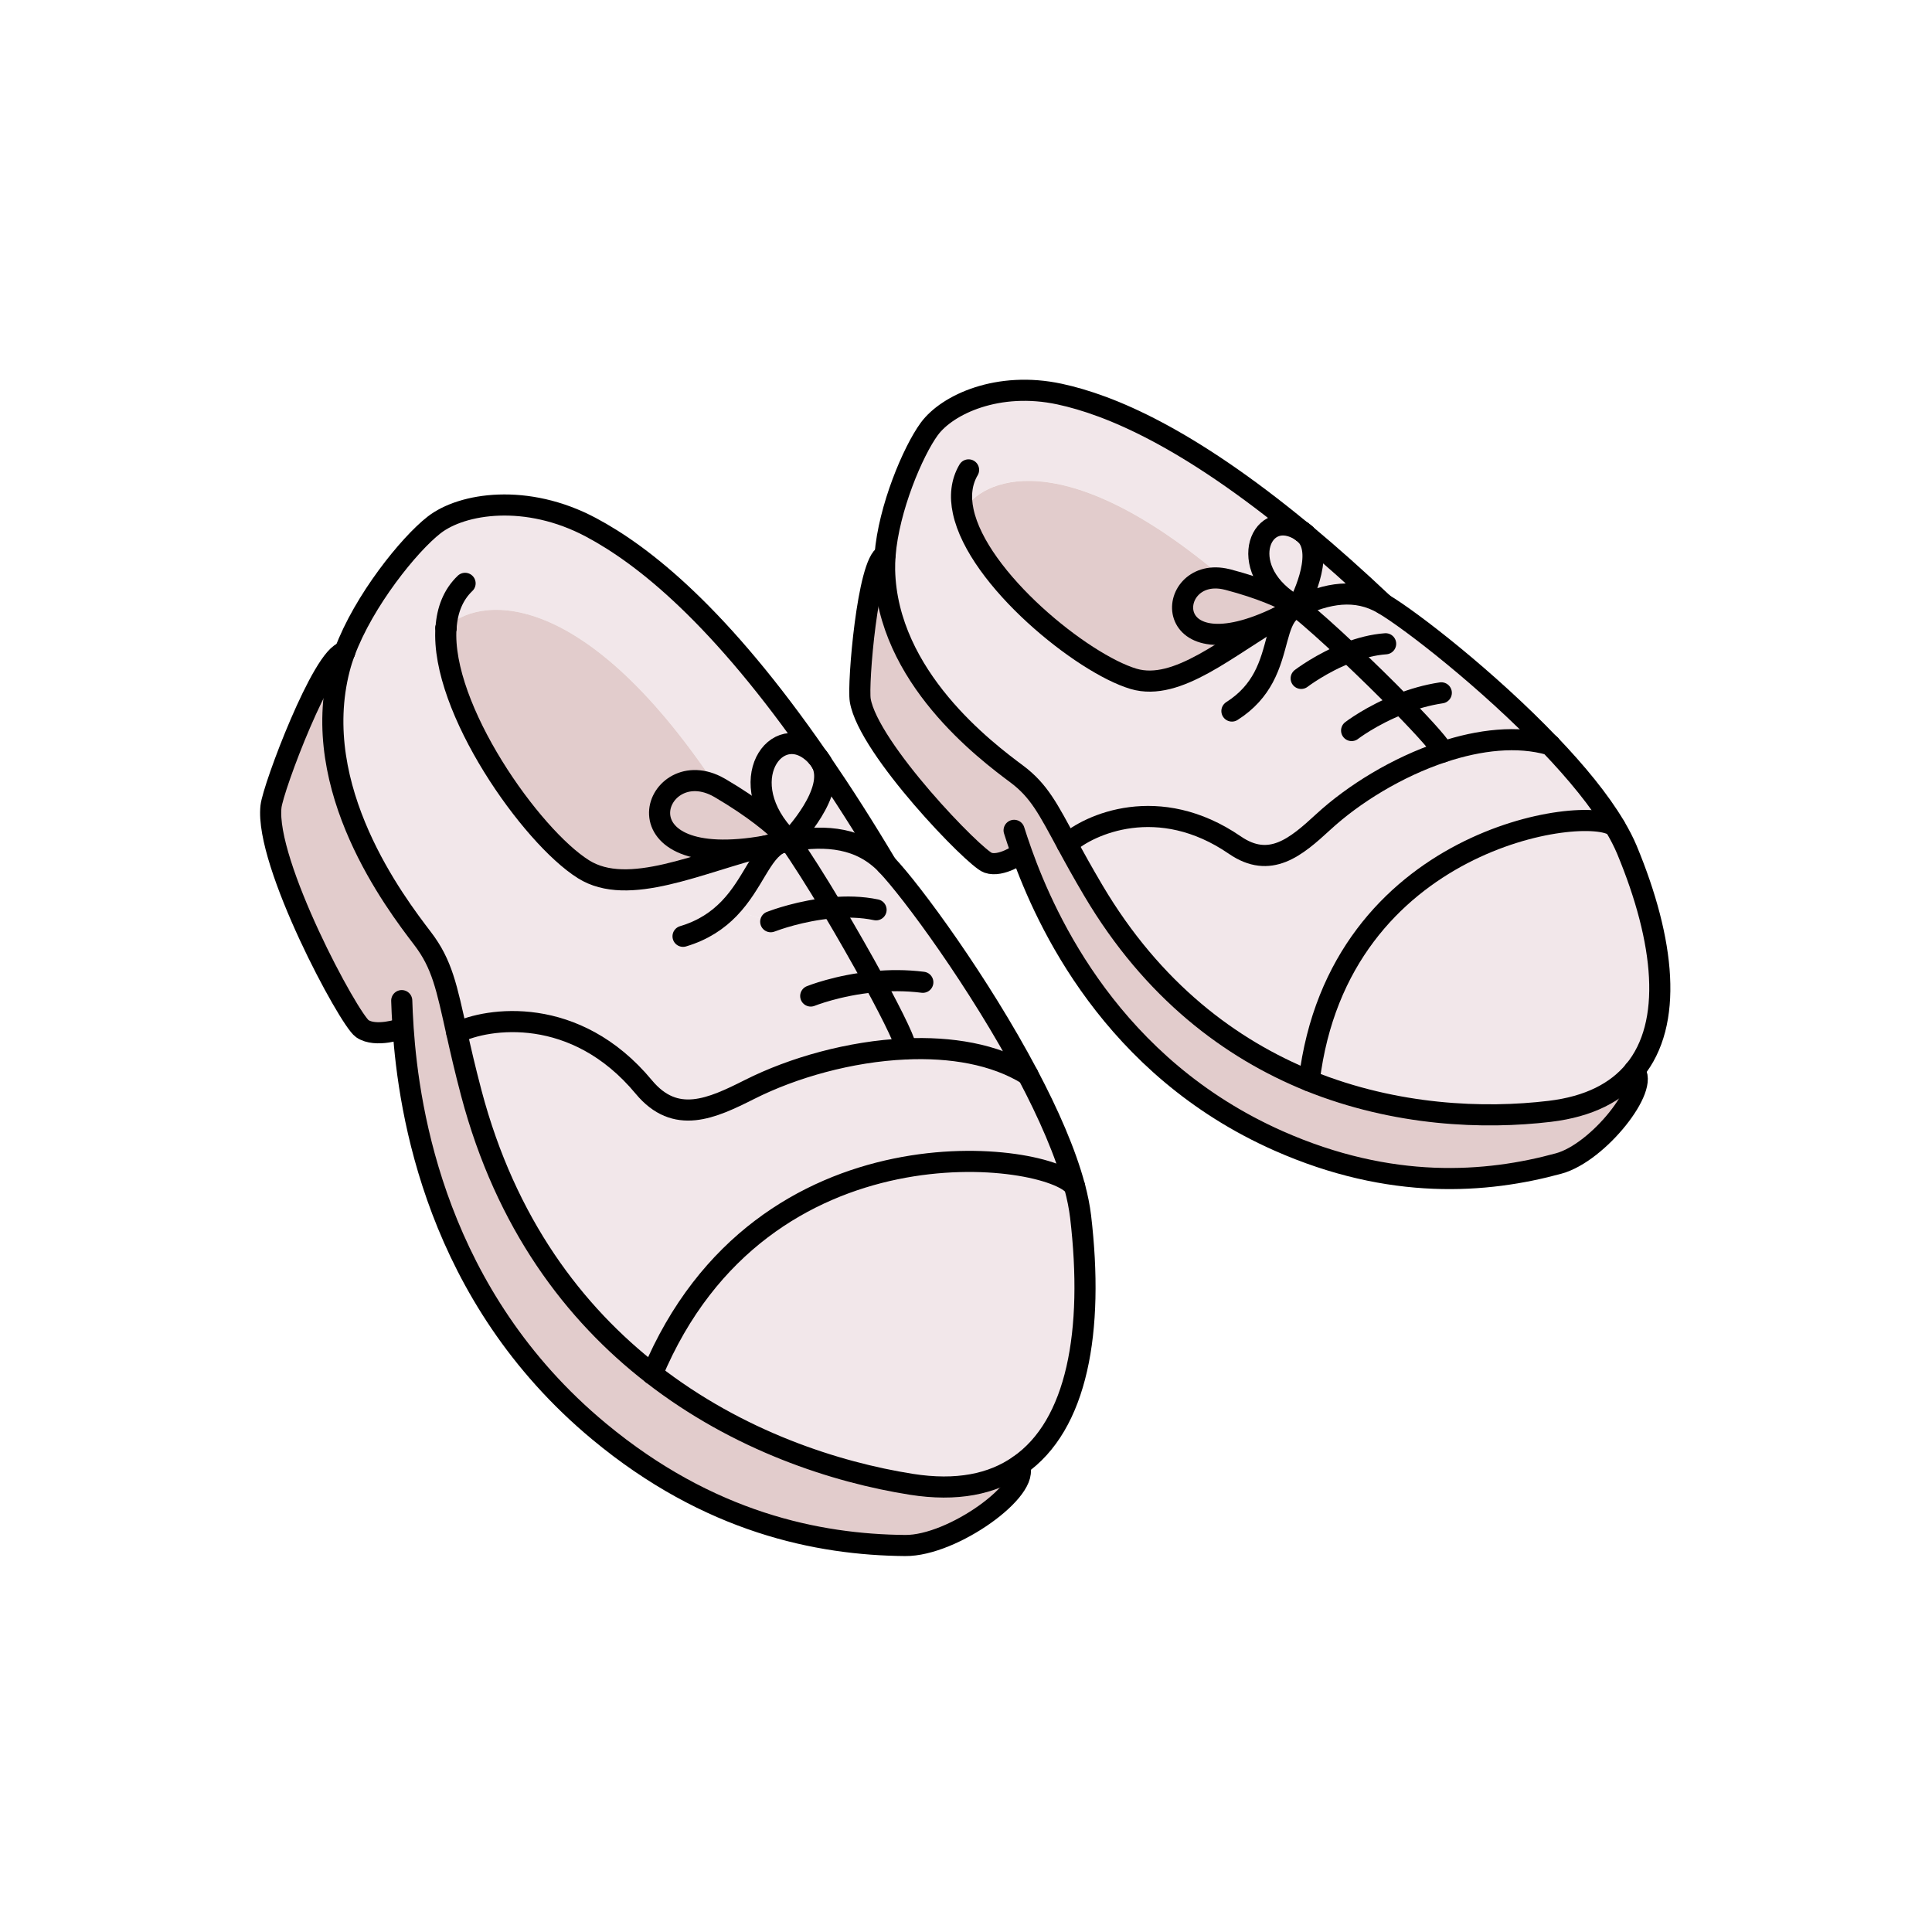 <svg width="307" height="307" viewBox="0 0 307 307" fill="none" xmlns="http://www.w3.org/2000/svg">
<mask id="mask0_3067_10399" style="mask-type:luminance" maskUnits="userSpaceOnUse" x="136" y="62" width="128" height="126">
<path d="M263.735 62H136.623V187.27H263.735V62Z" fill="white"/>
</mask>
<g mask="url(#mask0_3067_10399)">
<mask id="mask1_3067_10399" style="mask-type:luminance" maskUnits="userSpaceOnUse" x="136" y="62" width="128" height="126">
<path d="M263.735 62.002H136.623V187.272H263.735V62.002Z" fill="white"/>
</mask>
<g mask="url(#mask1_3067_10399)">
<path d="M258.513 135.03C264.564 149.609 265.869 162.614 259.696 170.117C256.866 173.557 252.474 175.839 246.24 176.583C235.833 177.827 221.84 177.315 208.029 171.74C212.702 133.09 252.157 127.71 256.61 131.321C257.366 132.602 258.013 133.846 258.513 135.042" fill="#F2E7EA"/>
<path d="M162.365 135.553L162.182 135.614C162.182 135.614 159.12 137.823 156.997 137.091C154.874 136.359 137.99 118.937 136.696 111.275C136.257 108.689 137.88 89.401 140.637 88.205C140.576 89.022 140.539 89.803 140.564 90.56C140.954 107.567 156.692 119.327 161.56 122.975C165.122 125.635 166.562 128.538 169.588 134.126C170.698 136.188 172.028 138.603 173.748 141.507C183.166 157.416 195.537 166.663 208.042 171.726C221.852 177.314 235.846 177.814 246.252 176.57C252.487 175.826 256.891 173.544 259.709 170.104C262.283 172.629 254.012 183.133 247.704 184.854C236.248 187.989 221.035 189.172 203.162 181.255C176.676 169.518 166.184 146.192 162.377 135.541" fill="#E2CCCC"/>
<path d="M229.233 119.498C235.101 117.546 241.128 116.851 246.289 118.339C250.449 122.695 254.158 127.172 256.61 131.308C252.157 127.697 212.69 133.077 208.03 171.727C195.525 166.651 183.154 157.416 173.735 141.507C172.015 138.604 170.698 136.188 169.575 134.126C173.04 131.003 184.118 125.976 196.22 134.285C201.808 138.128 205.943 134.59 210.238 130.637C215.106 126.147 222.06 121.877 229.233 119.498Z" fill="#F2E7EA"/>
<path d="M222.609 111.837C220.108 109.263 217.143 106.372 214.288 103.675C211.299 100.845 208.408 98.258 206.212 96.477C206.212 96.477 206.212 96.477 206.212 96.465C210.836 94.269 215.435 93.379 219.839 95.977C224.17 98.527 236.48 108.08 246.277 118.34C241.116 116.851 235.102 117.547 229.221 119.499C229.453 119.121 226.562 115.887 222.597 111.837" fill="#F2E7EA"/>
<path d="M222.608 111.838C226.573 115.888 229.465 119.121 229.233 119.499C222.059 121.878 215.117 126.148 210.237 130.638C205.931 134.591 201.807 138.116 196.22 134.286C184.129 125.99 173.04 131.004 169.575 134.127C166.549 128.539 165.11 125.624 161.547 122.964C156.679 119.329 140.954 107.555 140.551 90.549C140.539 89.792 140.551 88.999 140.624 88.194C141.21 80.74 145.065 71.663 147.664 68.125C150.543 64.209 158.631 60.488 168.379 62.586C176.358 64.306 188.668 69.406 206.858 84.424C200.49 80.227 196.171 90.061 205.174 95.831C203.686 95.002 200.49 93.501 195.122 92.086C194.914 92.037 194.719 91.988 194.512 91.952C168.757 70.004 155.752 76.201 153.056 81.24C155.337 91.988 172.015 105.457 180.14 107.861C187.106 109.91 195.158 102.639 203.308 97.978C203.869 97.698 204.442 97.405 205.052 97.076C202.881 98.918 203.052 103.383 200.782 107.616L206.76 107.763C206.76 107.763 209.993 105.286 214.3 103.639C217.155 106.335 220.107 109.227 222.62 111.801" fill="#F2E7EA"/>
<path d="M219.851 95.965C215.447 93.379 210.835 94.269 206.224 96.453C206.431 96.051 210.616 88.218 207.505 84.961C211.348 88.169 215.459 91.817 219.851 95.965Z" fill="#F2E7EA"/>
<path d="M207.505 84.973C210.604 88.231 206.419 96.063 206.224 96.466C206.224 96.466 206.163 96.429 206.139 96.417C206.017 96.332 205.712 96.136 205.236 95.88C205.212 95.88 205.187 95.868 205.187 95.856C196.196 90.085 200.502 80.252 206.871 84.449C206.895 84.473 206.92 84.473 206.932 84.497C207.103 84.644 207.286 84.79 207.469 84.937C207.493 84.961 207.505 84.973 207.53 84.998" fill="#F2E7EA"/>
<path d="M206.212 96.478C208.408 98.26 211.299 100.846 214.288 103.677C209.982 105.324 206.749 107.8 206.749 107.8L200.771 107.654C203.04 103.42 202.869 98.943 205.041 97.113C205.382 96.93 205.748 96.723 206.114 96.527C206.139 96.515 206.139 96.503 206.163 96.503C206.163 96.503 206.187 96.491 206.2 96.491" fill="#F2E7EA"/>
<path d="M206.212 96.465C206.212 96.465 206.176 96.477 206.176 96.489C206.176 96.477 206.2 96.477 206.212 96.465Z" fill="#E8A68B"/>
<path d="M206.114 96.416C206.114 96.416 206.175 96.452 206.199 96.465C205.858 96.574 205.541 96.733 205.272 96.928L205.248 96.94C204.601 97.27 203.942 97.624 203.296 98.002C184.105 107.347 184.971 90.182 194.5 91.963C194.707 91.987 194.902 92.048 195.11 92.097C200.478 93.512 203.674 95.013 205.162 95.842C205.162 95.842 205.199 95.855 205.211 95.867C205.504 96.062 205.797 96.233 206.114 96.404" fill="#E2CCCC"/>
<path d="M194.512 91.965C184.984 90.184 184.117 107.349 203.308 98.004C195.171 102.664 187.119 109.935 180.152 107.874C172.027 105.47 155.35 92.001 153.068 81.253C155.765 76.215 168.758 70.017 194.524 91.965" fill="#E2CCCC"/>
</g>
</g>
<path d="M207.505 84.973C211.348 88.181 215.459 91.829 219.851 95.977" stroke="black" stroke-width="3.355" stroke-linecap="round" stroke-linejoin="round"/>
<path d="M206.907 84.484C207.078 84.631 207.261 84.777 207.444 84.924" stroke="black" stroke-width="3.355" stroke-linecap="round" stroke-linejoin="round"/>
<path d="M246.301 118.341C250.461 122.696 254.17 127.174 256.622 131.322C257.379 132.603 258.025 133.847 258.525 135.042C264.577 149.621 265.882 162.627 259.709 170.13C256.878 173.57 252.486 175.852 246.252 176.596C235.846 177.84 221.852 177.328 208.042 171.752C195.537 166.677 183.166 157.442 173.748 141.533C172.027 138.629 170.698 136.214 169.587 134.152C166.562 128.564 165.122 125.648 161.56 122.989C156.692 119.353 140.954 107.58 140.564 90.586C140.551 89.829 140.576 89.036 140.637 88.231C141.222 80.777 145.078 71.7 147.664 68.162C150.543 64.246 158.632 60.525 168.38 62.623C176.358 64.344 188.668 69.443 206.858 84.461" stroke="black" stroke-width="3.355" stroke-linecap="round" stroke-linejoin="round"/>
<path d="M206.175 96.492C206.175 96.492 206.199 96.479 206.211 96.479C206.211 96.479 206.211 96.479 206.211 96.467C210.835 94.271 215.435 93.38 219.839 95.979C224.17 98.541 236.48 108.082 246.276 118.342" stroke="black" stroke-width="3.355" stroke-linecap="round" stroke-linejoin="round"/>
<path d="M205.284 96.93C205.565 96.784 205.845 96.65 206.126 96.516" stroke="black" stroke-width="3.355" stroke-linecap="round" stroke-linejoin="round"/>
<path d="M153.91 74.666C152.751 76.63 152.544 78.887 153.056 81.254C155.337 92.002 172.015 105.471 180.14 107.874C187.106 109.924 195.158 102.653 203.308 98.005C203.954 97.639 204.613 97.273 205.26 96.943" stroke="black" stroke-width="3.355" stroke-linecap="round" stroke-linejoin="round"/>
<path d="M140.637 88.207C137.88 89.403 136.269 108.703 136.696 111.277C137.977 118.939 154.874 136.373 156.997 137.093C159.12 137.825 162.182 135.616 162.182 135.616" stroke="black" stroke-width="3.355" stroke-linecap="round" stroke-linejoin="round"/>
<path d="M161.145 131.943C161.437 132.871 161.84 134.091 162.365 135.567C166.183 146.217 176.663 169.544 203.149 181.28C221.022 189.198 236.236 188.015 247.691 184.879C253.999 183.159 262.258 172.655 259.684 170.129" stroke="black" stroke-width="3.355" stroke-linecap="round" stroke-linejoin="round"/>
<path d="M208.029 171.74C212.702 133.09 252.157 127.71 256.61 131.321" stroke="black" stroke-width="3.355" stroke-linecap="round" stroke-linejoin="round"/>
<path d="M169.575 134.128C173.04 131.005 184.118 125.978 196.22 134.287C201.808 138.13 205.943 134.592 210.238 130.639C215.106 126.149 222.06 121.879 229.233 119.5C235.101 117.548 241.128 116.853 246.289 118.341" stroke="black" stroke-width="3.355" stroke-linecap="round" stroke-linejoin="round"/>
<path d="M205.162 95.844C203.674 95.015 200.478 93.514 195.11 92.099C194.902 92.05 194.707 92.001 194.5 91.965C184.971 90.183 184.105 107.349 203.296 98.004C203.857 97.723 204.43 97.43 205.04 97.101C205.394 96.906 205.748 96.71 206.114 96.515C206.138 96.503 206.138 96.491 206.163 96.491C206.163 96.479 206.199 96.479 206.199 96.466" stroke="black" stroke-width="3.355" stroke-linecap="round" stroke-linejoin="round"/>
<path d="M206.114 96.416C205.992 96.33 205.687 96.135 205.211 95.879" stroke="black" stroke-width="3.355" stroke-linecap="round" stroke-linejoin="round"/>
<path d="M229.221 119.512C229.452 119.122 226.561 115.889 222.596 111.838C220.095 109.264 217.13 106.373 214.276 103.677C211.287 100.846 208.395 98.26 206.199 96.478" stroke="black" stroke-width="3.355" stroke-linecap="round" stroke-linejoin="round"/>
<path d="M206.211 96.466C206.419 96.064 210.603 88.232 207.505 84.974C207.48 84.95 207.468 84.938 207.444 84.913C207.285 84.755 207.114 84.596 206.907 84.474C206.895 84.45 206.87 84.45 206.846 84.425C200.477 80.228 196.159 90.061 205.162 95.832C205.174 95.832 205.199 95.844 205.223 95.856C205.504 96.052 205.809 96.223 206.126 96.393C206.163 96.406 206.187 96.43 206.211 96.442" stroke="black" stroke-width="3.355" stroke-linecap="round" stroke-linejoin="round"/>
<path d="M195.756 112.985C198.22 111.424 199.745 109.557 200.77 107.654C203.039 103.42 202.868 98.943 205.04 97.113C205.101 97.052 205.174 97.003 205.247 96.954C205.247 96.954 205.272 96.942 205.284 96.942C205.552 96.747 205.87 96.588 206.211 96.478" stroke="black" stroke-width="3.355" stroke-linecap="round" stroke-linejoin="round"/>
<path d="M214.776 116.084C214.776 116.084 217.887 113.68 222.609 111.838C224.512 111.094 226.684 110.448 229.026 110.094" stroke="black" stroke-width="3.355" stroke-linecap="round" stroke-linejoin="round"/>
<path d="M206.761 107.799C206.761 107.799 209.994 105.322 214.3 103.675C216.118 102.992 218.143 102.443 220.181 102.297" stroke="black" stroke-width="3.355" stroke-linecap="round" stroke-linejoin="round"/>
<mask id="mask2_3067_10399" style="mask-type:luminance" maskUnits="userSpaceOnUse" x="43" y="80" width="130" height="166">
<path d="M172.405 80.254H43V245.588H172.405V80.254Z" fill="white"/>
</mask>
<g mask="url(#mask2_3067_10399)">
<mask id="mask3_3067_10399" style="mask-type:luminance" maskUnits="userSpaceOnUse" x="43" y="80" width="130" height="166">
<path d="M172.405 80.252H43V245.586H172.405V80.252Z" fill="white"/>
</mask>
<g mask="url(#mask3_3067_10399)">
<path d="M171.71 193.308C173.857 211.523 171.198 226.48 161.901 232.885C157.656 235.85 152.019 236.997 144.821 235.862C132.792 233.959 117.31 228.969 103.646 218.331C121.117 176.607 166.928 183.097 170.759 188.538C171.21 190.21 171.527 191.808 171.71 193.308Z" fill="#F2E7EA"/>
<path d="M163.329 170.778C166.598 176.963 169.319 183.148 170.758 188.541C166.928 183.1 121.117 176.609 103.646 218.333C91.263 208.72 80.381 194.47 74.891 173.693C73.89 169.899 73.171 166.764 72.585 164.116C77.441 161.725 91.422 159.615 102.304 172.73C107.343 178.793 113.077 176.158 119.128 173.108C125.997 169.643 135.098 167.069 143.87 166.678C151.055 166.349 158.022 167.484 163.329 170.778Z" fill="#F2E7EA"/>
<path d="M64.057 163.444H63.838C63.838 163.444 59.714 164.932 57.567 163.456C55.432 161.968 42.061 137.129 43.061 128.162C43.391 125.136 51.296 104.128 54.761 103.615C54.444 104.494 54.163 105.372 53.944 106.226C48.99 125.356 62.85 143.497 67.132 149.109C70.267 153.196 70.975 156.905 72.585 164.115C73.171 166.763 73.891 169.898 74.891 173.692C80.381 194.469 91.263 208.718 103.646 218.332C117.31 228.97 132.792 233.96 144.821 235.863C152.019 236.998 157.656 235.851 161.901 232.887H161.914C163.988 236.534 151.422 245.66 143.833 245.587C130.023 245.465 112.65 241.963 95.18 227.445C69.291 205.949 64.96 176.559 64.057 163.444Z" fill="#E2CCCC"/>
<path d="M132.219 144.252C129.754 140.128 127.339 136.298 125.46 133.626C131.316 132.638 136.745 133.101 140.856 137.396C144.882 141.617 155.606 156.196 163.317 170.775C158.01 167.481 151.043 166.346 143.858 166.676C144.297 166.407 142.089 161.832 138.917 156.001C136.916 152.328 134.537 148.168 132.207 144.252" fill="#F2E7EA"/>
<path d="M138.929 156.002C142.101 161.834 144.309 166.409 143.87 166.665C135.098 167.068 125.997 169.642 119.128 173.107C113.077 176.157 107.343 178.792 102.305 172.728C91.422 159.613 77.441 161.724 72.585 164.115C70.975 156.905 70.267 153.196 67.132 149.109C62.85 143.497 48.99 125.356 53.944 106.226C54.163 105.372 54.444 104.494 54.761 103.615H54.773C57.799 95.466 64.972 86.535 68.986 83.412C73.439 79.948 83.675 78.349 93.899 83.79C102.268 88.243 114.407 97.833 129.974 120.366C124.179 113.693 116.274 123.294 124.46 132.566C123.02 131.151 119.934 128.467 114.431 125.234C114.224 125.112 114.004 124.99 113.797 124.892C91.983 92.221 75.489 95.002 70.877 99.772C70.011 112.521 84.383 132.871 92.715 138.117C99.852 142.619 111.174 137.031 121.751 134.42C122.447 134.298 123.179 134.152 123.935 133.981C120.946 135.372 119.726 140.398 115.847 144.4L122.557 146.437C123.13 146.218 127.29 144.681 132.231 144.254C134.561 148.17 136.94 152.33 138.941 156.002" fill="#F2E7EA"/>
<path d="M130.547 121.195C133.841 126.002 137.281 131.37 140.868 137.397C136.757 133.103 131.328 132.639 125.472 133.627C125.862 133.212 132.975 125.795 130.547 121.195Z" fill="#F2E7EA"/>
<path d="M130.547 121.196C132.975 125.796 125.863 133.213 125.472 133.628H125.46L125.423 133.591C125.338 133.482 125.057 133.152 124.545 132.652C124.508 132.628 124.484 132.603 124.46 132.567C116.273 123.295 124.179 113.693 129.974 120.367C130.157 120.635 130.34 120.903 130.523 121.172C130.523 121.172 130.527 121.18 130.535 121.196" fill="#F2E7EA"/>
<path d="M125.46 133.629C127.339 136.301 129.754 140.131 132.219 144.255C127.278 144.682 123.117 146.219 122.544 146.439L115.834 144.401C119.714 140.4 120.934 135.373 123.923 133.983C123.935 133.983 123.947 133.983 123.959 133.97C124.435 133.873 124.923 133.763 125.423 133.641C125.435 133.629 125.448 133.629 125.46 133.629Z" fill="#F2E7EA"/>
<path d="M125.423 133.59L125.46 133.627C125.069 133.639 124.703 133.712 124.362 133.822C123.496 133.993 122.617 134.188 121.739 134.42C97.29 138.812 103.707 119.877 113.797 124.891C114.004 124.989 114.224 125.111 114.431 125.233C119.933 128.466 123.02 131.15 124.459 132.565C124.484 132.602 124.508 132.626 124.545 132.651C124.813 132.968 125.106 133.273 125.423 133.59Z" fill="#E2CCCC"/>
<path d="M113.796 124.892C103.707 119.878 97.29 138.813 121.739 134.421C111.161 137.031 99.84 142.619 92.703 138.117C84.37 132.871 69.998 112.522 70.865 99.785H70.877C75.488 95.002 91.983 92.221 113.796 124.892Z" fill="#E2CCCC"/>
</g>
</g>
<path d="M130.547 121.195C133.841 126.002 137.281 131.37 140.868 137.397" stroke="black" stroke-width="3.355" stroke-linecap="round" stroke-linejoin="round"/>
<path d="M129.986 120.377C130.169 120.633 130.352 120.902 130.535 121.17" stroke="black" stroke-width="3.355" stroke-linecap="round" stroke-linejoin="round"/>
<path d="M54.773 103.615C57.799 95.466 64.973 86.535 68.986 83.412C73.439 79.948 83.675 78.349 93.899 83.79C102.268 88.243 114.407 97.833 129.974 120.366" stroke="black" stroke-width="3.355" stroke-linecap="round" stroke-linejoin="round"/>
<path d="M125.472 133.625C131.328 132.637 136.757 133.101 140.869 137.395C144.895 141.616 155.619 156.195 163.329 170.774C166.599 176.96 169.319 183.145 170.759 188.538C171.21 190.209 171.527 191.807 171.71 193.308C173.858 211.522 171.198 226.48 161.902 232.885C157.656 235.849 152.02 236.996 144.822 235.861C132.792 233.958 117.311 228.968 103.647 218.33C91.263 208.716 80.381 194.467 74.891 173.69C73.891 169.896 73.171 166.761 72.585 164.113C70.975 156.903 70.267 153.194 67.132 149.107C62.85 143.495 48.99 125.354 53.944 106.224C54.163 105.37 54.444 104.492 54.761 103.613" stroke="black" stroke-width="3.355" stroke-linecap="round" stroke-linejoin="round"/>
<path d="M70.865 99.785C69.998 112.522 84.37 132.871 92.703 138.117C99.84 142.619 111.161 137.032 121.739 134.421C122.617 134.189 123.495 133.994 124.362 133.823C124.715 133.75 125.069 133.689 125.423 133.64" stroke="black" stroke-width="3.355" stroke-linecap="round" stroke-linejoin="round"/>
<path d="M73.903 92.695C71.999 94.513 71.06 96.953 70.877 99.771" stroke="black" stroke-width="3.355" stroke-linecap="round" stroke-linejoin="round"/>
<path d="M54.773 103.613H54.761C51.296 104.126 43.391 125.134 43.061 128.16C42.061 137.127 55.432 161.966 57.567 163.454C59.714 164.931 63.838 163.454 63.838 163.454" stroke="black" stroke-width="3.355" stroke-linecap="round" stroke-linejoin="round"/>
<path d="M63.838 159.002C63.874 160.124 63.935 161.625 64.058 163.443C64.96 176.558 69.291 205.948 95.18 227.444C112.65 241.962 130.023 245.463 143.833 245.585C151.422 245.659 163.988 236.533 161.914 232.897" stroke="black" stroke-width="3.355" stroke-linecap="round" stroke-linejoin="round"/>
<path d="M103.646 218.331C121.117 176.607 166.928 183.097 170.759 188.538" stroke="black" stroke-width="3.355" stroke-linecap="round" stroke-linejoin="round"/>
<path d="M72.585 164.116C77.441 161.725 91.422 159.615 102.304 172.73C107.343 178.793 113.077 176.158 119.128 173.108C125.997 169.643 135.098 167.069 143.87 166.678C151.055 166.349 158.022 167.484 163.329 170.778" stroke="black" stroke-width="3.355" stroke-linecap="round" stroke-linejoin="round"/>
<path d="M123.959 133.97C124.435 133.873 124.923 133.763 125.423 133.641C125.435 133.629 125.447 133.629 125.46 133.629" stroke="black" stroke-width="3.355" stroke-linecap="round" stroke-linejoin="round"/>
<path d="M124.459 132.565C123.02 131.15 119.933 128.466 114.431 125.233C114.224 125.111 114.004 124.989 113.797 124.891C103.707 119.877 97.29 138.812 121.739 134.42C122.434 134.298 123.166 134.151 123.923 133.98" stroke="black" stroke-width="3.355" stroke-linecap="round" stroke-linejoin="round"/>
<path d="M125.423 133.59C125.338 133.48 125.057 133.151 124.545 132.65" stroke="black" stroke-width="3.355" stroke-linecap="round" stroke-linejoin="round"/>
<path d="M143.87 166.666C144.309 166.41 142.101 161.835 138.929 156.004C136.928 152.331 134.549 148.171 132.219 144.255C129.754 140.131 127.339 136.301 125.46 133.629" stroke="black" stroke-width="3.355" stroke-linecap="round" stroke-linejoin="round"/>
<path d="M125.46 133.627H125.472C125.863 133.212 132.975 125.794 130.547 121.195C130.547 121.195 130.543 121.187 130.535 121.17C130.389 120.902 130.206 120.633 129.986 120.377H129.974C124.179 113.692 116.273 123.293 124.46 132.565C124.484 132.602 124.508 132.626 124.545 132.651C124.813 132.968 125.106 133.273 125.423 133.59L125.46 133.627Z" stroke="black" stroke-width="3.355" stroke-linecap="round" stroke-linejoin="round"/>
<path d="M108.538 148.781C111.783 147.817 114.077 146.207 115.834 144.401C119.713 140.4 120.933 135.373 123.922 133.983C123.934 133.983 123.947 133.983 123.959 133.97C124.093 133.922 124.227 133.861 124.361 133.824C124.703 133.714 125.069 133.641 125.459 133.629" stroke="black" stroke-width="3.355" stroke-linecap="round" stroke-linejoin="round"/>
<path d="M128.827 158.27C128.827 158.27 133.073 156.55 138.929 156.001C141.296 155.769 143.931 155.745 146.639 156.086" stroke="black" stroke-width="3.355" stroke-linecap="round" stroke-linejoin="round"/>
<path d="M122.471 146.462C122.471 146.462 122.495 146.45 122.544 146.438C123.117 146.219 127.278 144.681 132.219 144.254C134.476 144.047 136.891 144.083 139.209 144.571" stroke="black" stroke-width="3.355" stroke-linecap="round" stroke-linejoin="round"/>
<path d="M70.865 99.786L70.877 99.773" stroke="black" stroke-width="3.355" stroke-linecap="round" stroke-linejoin="round"/>
</svg>
